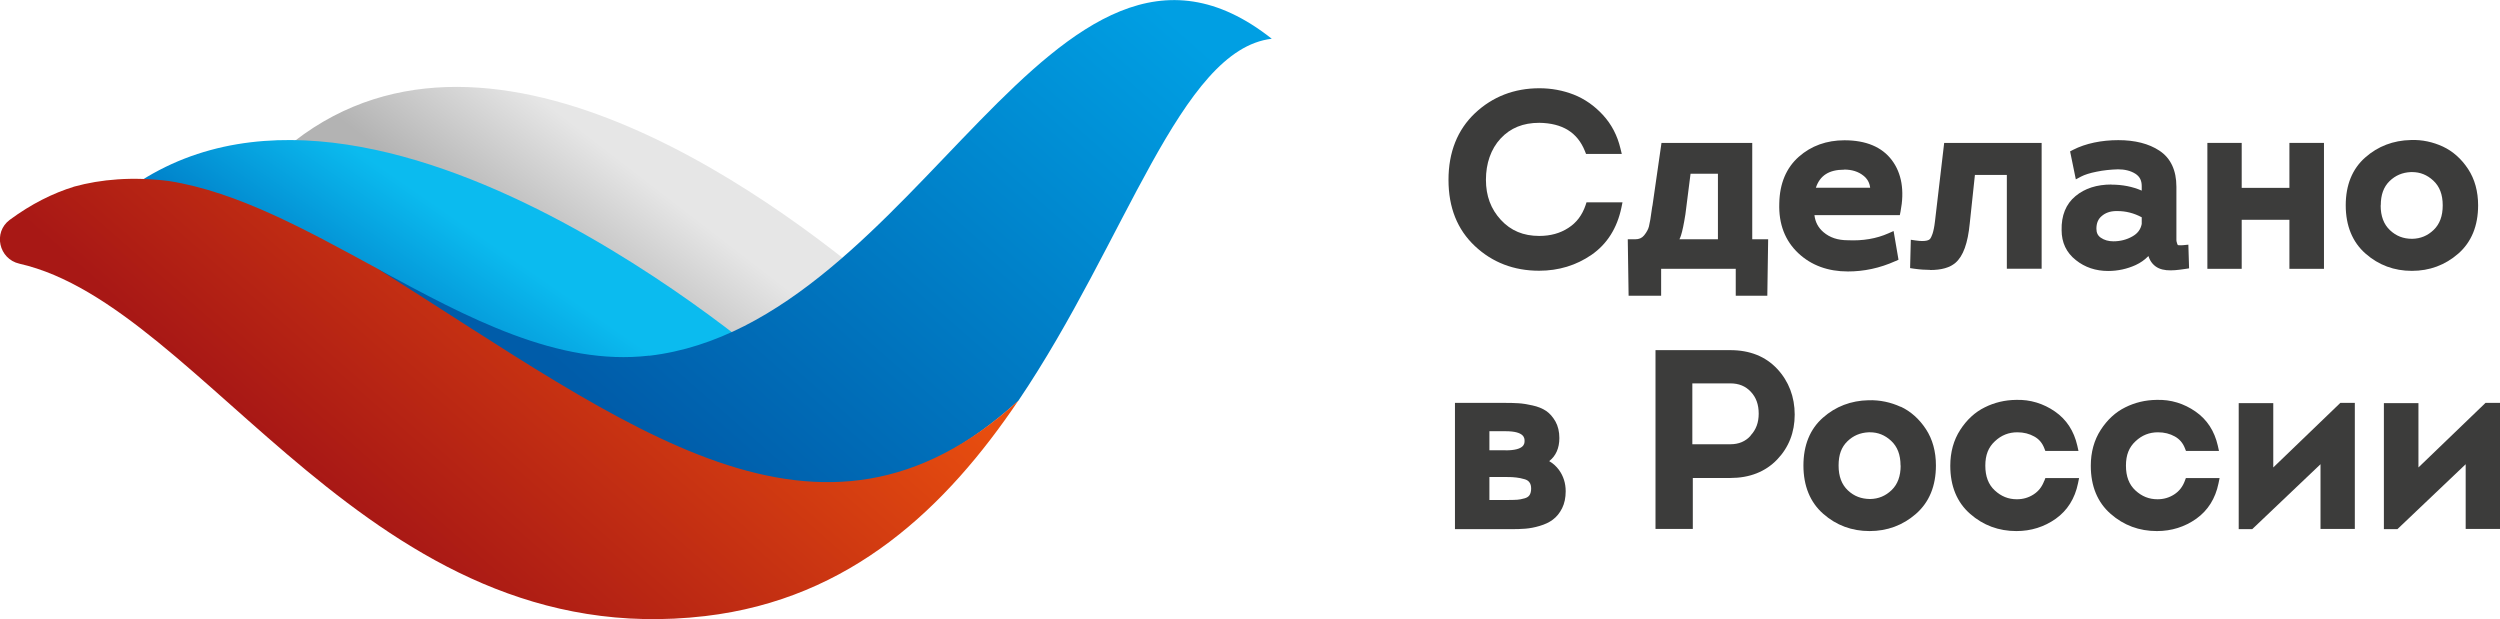 <?xml version="1.0" encoding="UTF-8"?> <svg xmlns="http://www.w3.org/2000/svg" xmlns:xlink="http://www.w3.org/1999/xlink" viewBox="0 0 209.06 51.78"> <defs> <style>.h{fill:url(#f);}.i{fill:url(#g);}.j{fill:#3c3c3b;}.k{fill:url(#d);}.l{fill:url(#e);}</style> <linearGradient id="d" x1="26.49" y1="-123.31" x2="19.61" y2="-113.97" gradientTransform="translate(24.87 137.68) rotate(1.19)" gradientUnits="userSpaceOnUse"> <stop offset="0" stop-color="#e6e6e6"></stop> <stop offset="1" stop-color="#b3b3b3"></stop> </linearGradient> <linearGradient id="e" x1="-87.36" y1="-394.61" x2="-94.09" y2="-384.13" gradientTransform="translate(111.06 408.31) rotate(2.75) scale(1 .97) skewX(-.16)" gradientUnits="userSpaceOnUse"> <stop offset="0" stop-color="#0bbbef"></stop> <stop offset="1" stop-color="#0080c9"></stop> </linearGradient> <linearGradient id="f" x1="60.86" y1="-145.48" x2="25" y2="-102.97" gradientTransform="translate(24.87 137.68) rotate(1.19)" gradientUnits="userSpaceOnUse"> <stop offset="0" stop-color="#009fe3"></stop> <stop offset="1" stop-color="#005ca9"></stop> </linearGradient> <linearGradient id="g" x1="28.25" y1="-126.47" x2="2.16" y2="-95.53" gradientTransform="translate(24.87 137.68) rotate(1.19)" gradientUnits="userSpaceOnUse"> <stop offset="0" stop-color="#e84e0f"></stop> <stop offset="1" stop-color="#a81815"></stop> </linearGradient> </defs> <g id="a"></g> <g id="b"> <g id="c"> <g> <g> <path class="k" d="M57.62,40.25c-12.96-11.77-21.58-27.79-32.99-28.45,16.75-12.99,40.91,5.21,50.63,13.75,2.7,2.38-12.84,19.07-17.65,14.7Z"></path> <path class="l" d="M58.52,50.94C36.24,43.18,24.42,16.92,9.33,16.92,29.73-.4,65.2,31.02,65.2,31.02l-6.67,19.93Z"></path> <path class="h" d="M54.29,29.74c-7.61,.89-15.19-3.16-22.7-7.25,16.66,18.17,36.95,26.14,53.57,11.02,9.04-13.38,13.53-29.37,21.19-30.27-18.23-14.41-29.53,23.87-52.06,26.51Z"></path> <path class="i" d="M58.96,51.52c12.23-1.43,20.21-9.15,26.2-18.02-16.62,15.13-32.48,2.22-53.57-11.02-5.88-3.2-11.7-6.43-17.45-7.34-3.09-.39-5.72-.14-7.92,.46-1.81,.56-3.61,1.46-5.4,2.78-1.42,1.05-.92,3.28,.8,3.67,15.57,3.53,29.31,32.75,57.34,29.47Z"></path> </g> <g> <path class="j" d="M132.6,17.14c-.29,.85-.76,1.48-1.45,1.92-.69,.45-1.5,.67-2.43,.67-1.33,0-2.38-.44-3.21-1.34-.84-.91-1.25-2.01-1.25-3.36s.41-2.57,1.23-3.45c.82-.88,1.88-1.31,3.23-1.31,1.94,.03,3.19,.8,3.82,2.37l.09,.23h2.99l-.11-.45c-.26-1.09-.75-2.03-1.47-2.81-.71-.77-1.53-1.34-2.44-1.7-.9-.35-1.86-.53-2.87-.53-2.1,0-3.91,.7-5.38,2.08-1.47,1.39-2.22,3.26-2.22,5.58s.74,4.16,2.21,5.54c1.46,1.37,3.26,2.06,5.37,2.06,1.63,0,3.1-.45,4.38-1.33,1.3-.9,2.14-2.23,2.5-3.95l.09-.44h-3.01l-.08,.25Z"></path> <path class="j" d="M176.57,15.43c-1.22,0-2.23,.32-3.01,.97-.8,.66-1.19,1.63-1.16,2.85,0,1.03,.4,1.88,1.19,2.5,.76,.61,1.67,.91,2.7,.91,.81,0,1.58-.17,2.29-.49,.42-.19,.78-.45,1.08-.76,.08,.26,.2,.47,.35,.64,.6,.68,1.55,.62,2.73,.44l.32-.05-.06-1.98-.4,.04c-.27,.03-.4,0-.46,0,0,0-.03,0-.06-.08-.06-.17-.08-.27-.08-.32,0-.11,0-.32,0-.62v-3.86c0-1.38-.48-2.4-1.42-3.02-.89-.59-2.05-.88-3.44-.88s-2.73,.27-3.78,.81l-.25,.13,.48,2.34,.43-.23c.31-.16,.74-.3,1.3-.41,.57-.12,1.17-.18,1.79-.2,.55,0,1.05,.11,1.46,.37,.36,.23,.53,.56,.53,1.03v.38c-.78-.34-1.63-.5-2.53-.5Zm2.53,2.74v.56c-.09,.46-.35,.8-.78,1.04-.47,.27-1.01,.41-1.59,.41-.41,0-.76-.1-1.05-.3-.25-.17-.37-.41-.37-.75,0-.46,.14-.81,.44-1.06,.31-.27,.7-.41,1.19-.42,.04,0,.09,0,.13,0,.7,0,1.38,.17,2.03,.52Z"></path> <polygon class="j" points="187.46 18.38 191.45 18.38 191.45 22.48 194.34 22.48 194.34 11.95 191.45 11.95 191.45 15.71 187.46 15.71 187.46 11.95 184.59 11.95 184.59 22.48 187.46 22.48 187.46 18.38"></polygon> <path class="j" d="M161.4,22.58c.96,0,1.65-.2,2.12-.6,.65-.56,1.04-1.64,1.2-3.31l.43-4.04h2.67v7.84h2.91V11.95h-8.15l-.77,6.56c-.11,.98-.31,1.34-.41,1.47-.07,.08-.32,.26-1.2,.13l-.41-.06-.06,2.37,.33,.05c.49,.07,.94,.1,1.34,.1Z"></path> <path class="j" d="M129.55,38.56c.56-.43,.85-1.09,.85-1.93,0-.53-.11-1-.33-1.39-.22-.38-.48-.68-.78-.88-.3-.2-.68-.36-1.15-.46-.44-.1-.83-.16-1.17-.18-.32-.02-.71-.03-1.17-.03h-4.13v10.56h4.67c.46,0,.86-.01,1.22-.04,.36-.03,.76-.1,1.19-.23,.44-.13,.81-.3,1.11-.53,.31-.23,.57-.55,.77-.95,.2-.4,.3-.88,.3-1.42,0-.67-.19-1.27-.56-1.78-.22-.3-.49-.55-.82-.74Zm-5,1.33h1.46c.31,0,.57,.01,.78,.04,.21,.02,.44,.07,.69,.14,.19,.05,.33,.14,.42,.27,.1,.13,.14,.31,.14,.52,0,.23-.05,.42-.14,.55-.08,.12-.22,.21-.4,.26-.25,.07-.46,.11-.62,.12-.18,.01-.44,.02-.77,.02h-1.56v-1.92Zm1.36-2.24h-1.36v-1.59h1.36c1.58,0,1.58,.59,1.58,.81s0,.79-1.58,.79Z"></path> <path class="j" d="M170.95,40.2c-.19,.51-.48,.88-.9,1.15-.42,.27-.88,.4-1.39,.4-.71,0-1.31-.24-1.85-.74-.53-.49-.79-1.17-.79-2.07s.26-1.54,.8-2.04c.54-.51,1.16-.75,1.88-.75,.53,0,1,.12,1.41,.35,.4,.22,.67,.54,.84,.98l.09,.23h2.77l-.1-.45c-.28-1.22-.9-2.18-1.87-2.85-.95-.66-2.07-1.01-3.25-.97-.93,.01-1.81,.22-2.61,.62-.82,.4-1.51,1.04-2.06,1.89-.55,.85-.83,1.86-.83,3,0,1.7,.56,3.06,1.66,4.02,1.09,.96,2.39,1.44,3.87,1.44,1.22,0,2.33-.35,3.29-1.03,.97-.69,1.6-1.69,1.86-2.96l.09-.44h-2.82l-.09,.24Z"></path> <path class="j" d="M205.56,21.22c1.11-.97,1.67-2.33,1.67-4.05,0-1.16-.28-2.19-.84-3.04-.56-.85-1.27-1.48-2.1-1.87-.82-.38-1.74-.59-2.69-.55-1.46,.03-2.75,.52-3.81,1.46-1.08,.95-1.63,2.3-1.63,4s.56,3.08,1.66,4.04c1.09,.96,2.39,1.44,3.87,1.44s2.78-.48,3.88-1.44Zm-6.47-4.05c0-.88,.24-1.54,.73-2.02,.49-.48,1.08-.73,1.79-.76,.03,0,.07,0,.1,0,.67,0,1.25,.23,1.77,.71,.53,.49,.79,1.17,.79,2.07s-.25,1.56-.75,2.05c-.51,.49-1.1,.74-1.81,.75-.73,0-1.33-.23-1.85-.72-.52-.49-.78-1.17-.78-2.08Z"></path> <polygon class="j" points="190.1 39.09 190.1 33.71 187.21 33.71 187.21 44.25 188.34 44.25 194.05 38.82 194.05 44.23 196.92 44.23 196.92 33.69 195.71 33.69 190.1 39.09"></polygon> <polygon class="j" points="207.85 33.69 202.24 39.09 202.24 33.71 199.35 33.71 199.35 44.25 200.48 44.25 206.19 38.82 206.19 44.23 209.06 44.23 209.06 33.69 207.85 33.69"></polygon> <path class="j" d="M182.71,40.2c-.19,.51-.48,.88-.9,1.15-.42,.27-.88,.4-1.39,.4-.71,0-1.31-.24-1.85-.74-.53-.49-.79-1.17-.79-2.07s.26-1.54,.8-2.04c.54-.51,1.16-.75,1.88-.75,.53,0,1,.12,1.41,.35,.39,.22,.67,.54,.84,.98l.09,.23h2.76l-.1-.45c-.28-1.22-.9-2.18-1.87-2.85-.95-.66-2.05-1.01-3.25-.97-.93,.01-1.81,.22-2.61,.62-.82,.4-1.51,1.04-2.06,1.89-.55,.85-.83,1.86-.83,3,0,1.7,.56,3.06,1.66,4.02,1.09,.96,2.39,1.44,3.87,1.44,1.22,0,2.33-.35,3.29-1.03,.97-.69,1.6-1.69,1.86-2.96l.09-.44h-2.82l-.09,.24Z"></path> <path class="j" d="M138.92,22.48h6.23v2.25h2.64l.07-4.72h-1.33V11.95h-7.59l-.75,5.22c-.02,.06-.03,.16-.05,.28-.09,.71-.18,1.21-.25,1.49-.06,.24-.2,.49-.41,.75-.18,.22-.42,.32-.74,.32h-.62l.07,4.72h2.72v-2.25Zm4.74-7.94v5.47h-3.22c.05-.1,.09-.2,.13-.32,.12-.37,.24-.95,.37-1.77l.43-3.39h2.29Z"></path> <path class="j" d="M144.7,29.28h-6.26v14.95h3.12v-4.26h3.14c1.61,0,2.93-.52,3.91-1.54,.98-1.02,1.47-2.29,1.47-3.76s-.49-2.78-1.46-3.82c-.97-1.04-2.29-1.57-3.92-1.57Zm1.7,7.15c-.44,.49-1,.72-1.7,.72h-3.18v-5.09h3.18c.71,0,1.27,.23,1.71,.7,.45,.48,.66,1.08,.66,1.83s-.22,1.34-.68,1.83Z"></path> <path class="j" d="M158.5,21.84l.26-.12-.41-2.4-.43,.19c-1.01,.45-2.15,.64-3.4,.58-.84,0-1.5-.22-2.04-.68-.43-.37-.68-.83-.75-1.42h7.14l.06-.3c.34-1.75,.1-3.19-.72-4.29-.83-1.11-2.17-1.67-3.97-1.67-1.49,0-2.78,.46-3.82,1.38-1.05,.93-1.6,2.24-1.63,3.89-.06,1.73,.48,3.13,1.6,4.18,1.08,1.01,2.47,1.52,4.14,1.52,1.32,0,2.65-.27,3.98-.87Zm-4.29-7.66c.66,0,1.2,.17,1.63,.52,.32,.26,.5,.58,.55,1h-4.54c.34-1.03,1.11-1.51,2.36-1.51Z"></path> <path class="j" d="M158.94,34.02c-.82-.38-1.74-.58-2.69-.55-1.46,.03-2.75,.52-3.81,1.46-1.08,.95-1.63,2.3-1.63,4s.56,3.08,1.66,4.04c1.09,.96,2.39,1.44,3.87,1.44s2.78-.48,3.88-1.44c1.11-.97,1.67-2.33,1.67-4.05,0-1.16-.28-2.19-.84-3.04-.56-.85-1.27-1.48-2.1-1.87Zm0,4.91c0,.89-.25,1.56-.75,2.05-.51,.49-1.1,.74-1.81,.75-.73-.01-1.33-.23-1.85-.72-.52-.49-.78-1.17-.78-2.08s.24-1.54,.73-2.02c.49-.48,1.08-.73,1.79-.76,.03,0,.07,0,.1,0,.67,0,1.25,.23,1.77,.71,.53,.49,.79,1.17,.79,2.07Z"></path> </g> </g> </g> </g> </svg> 